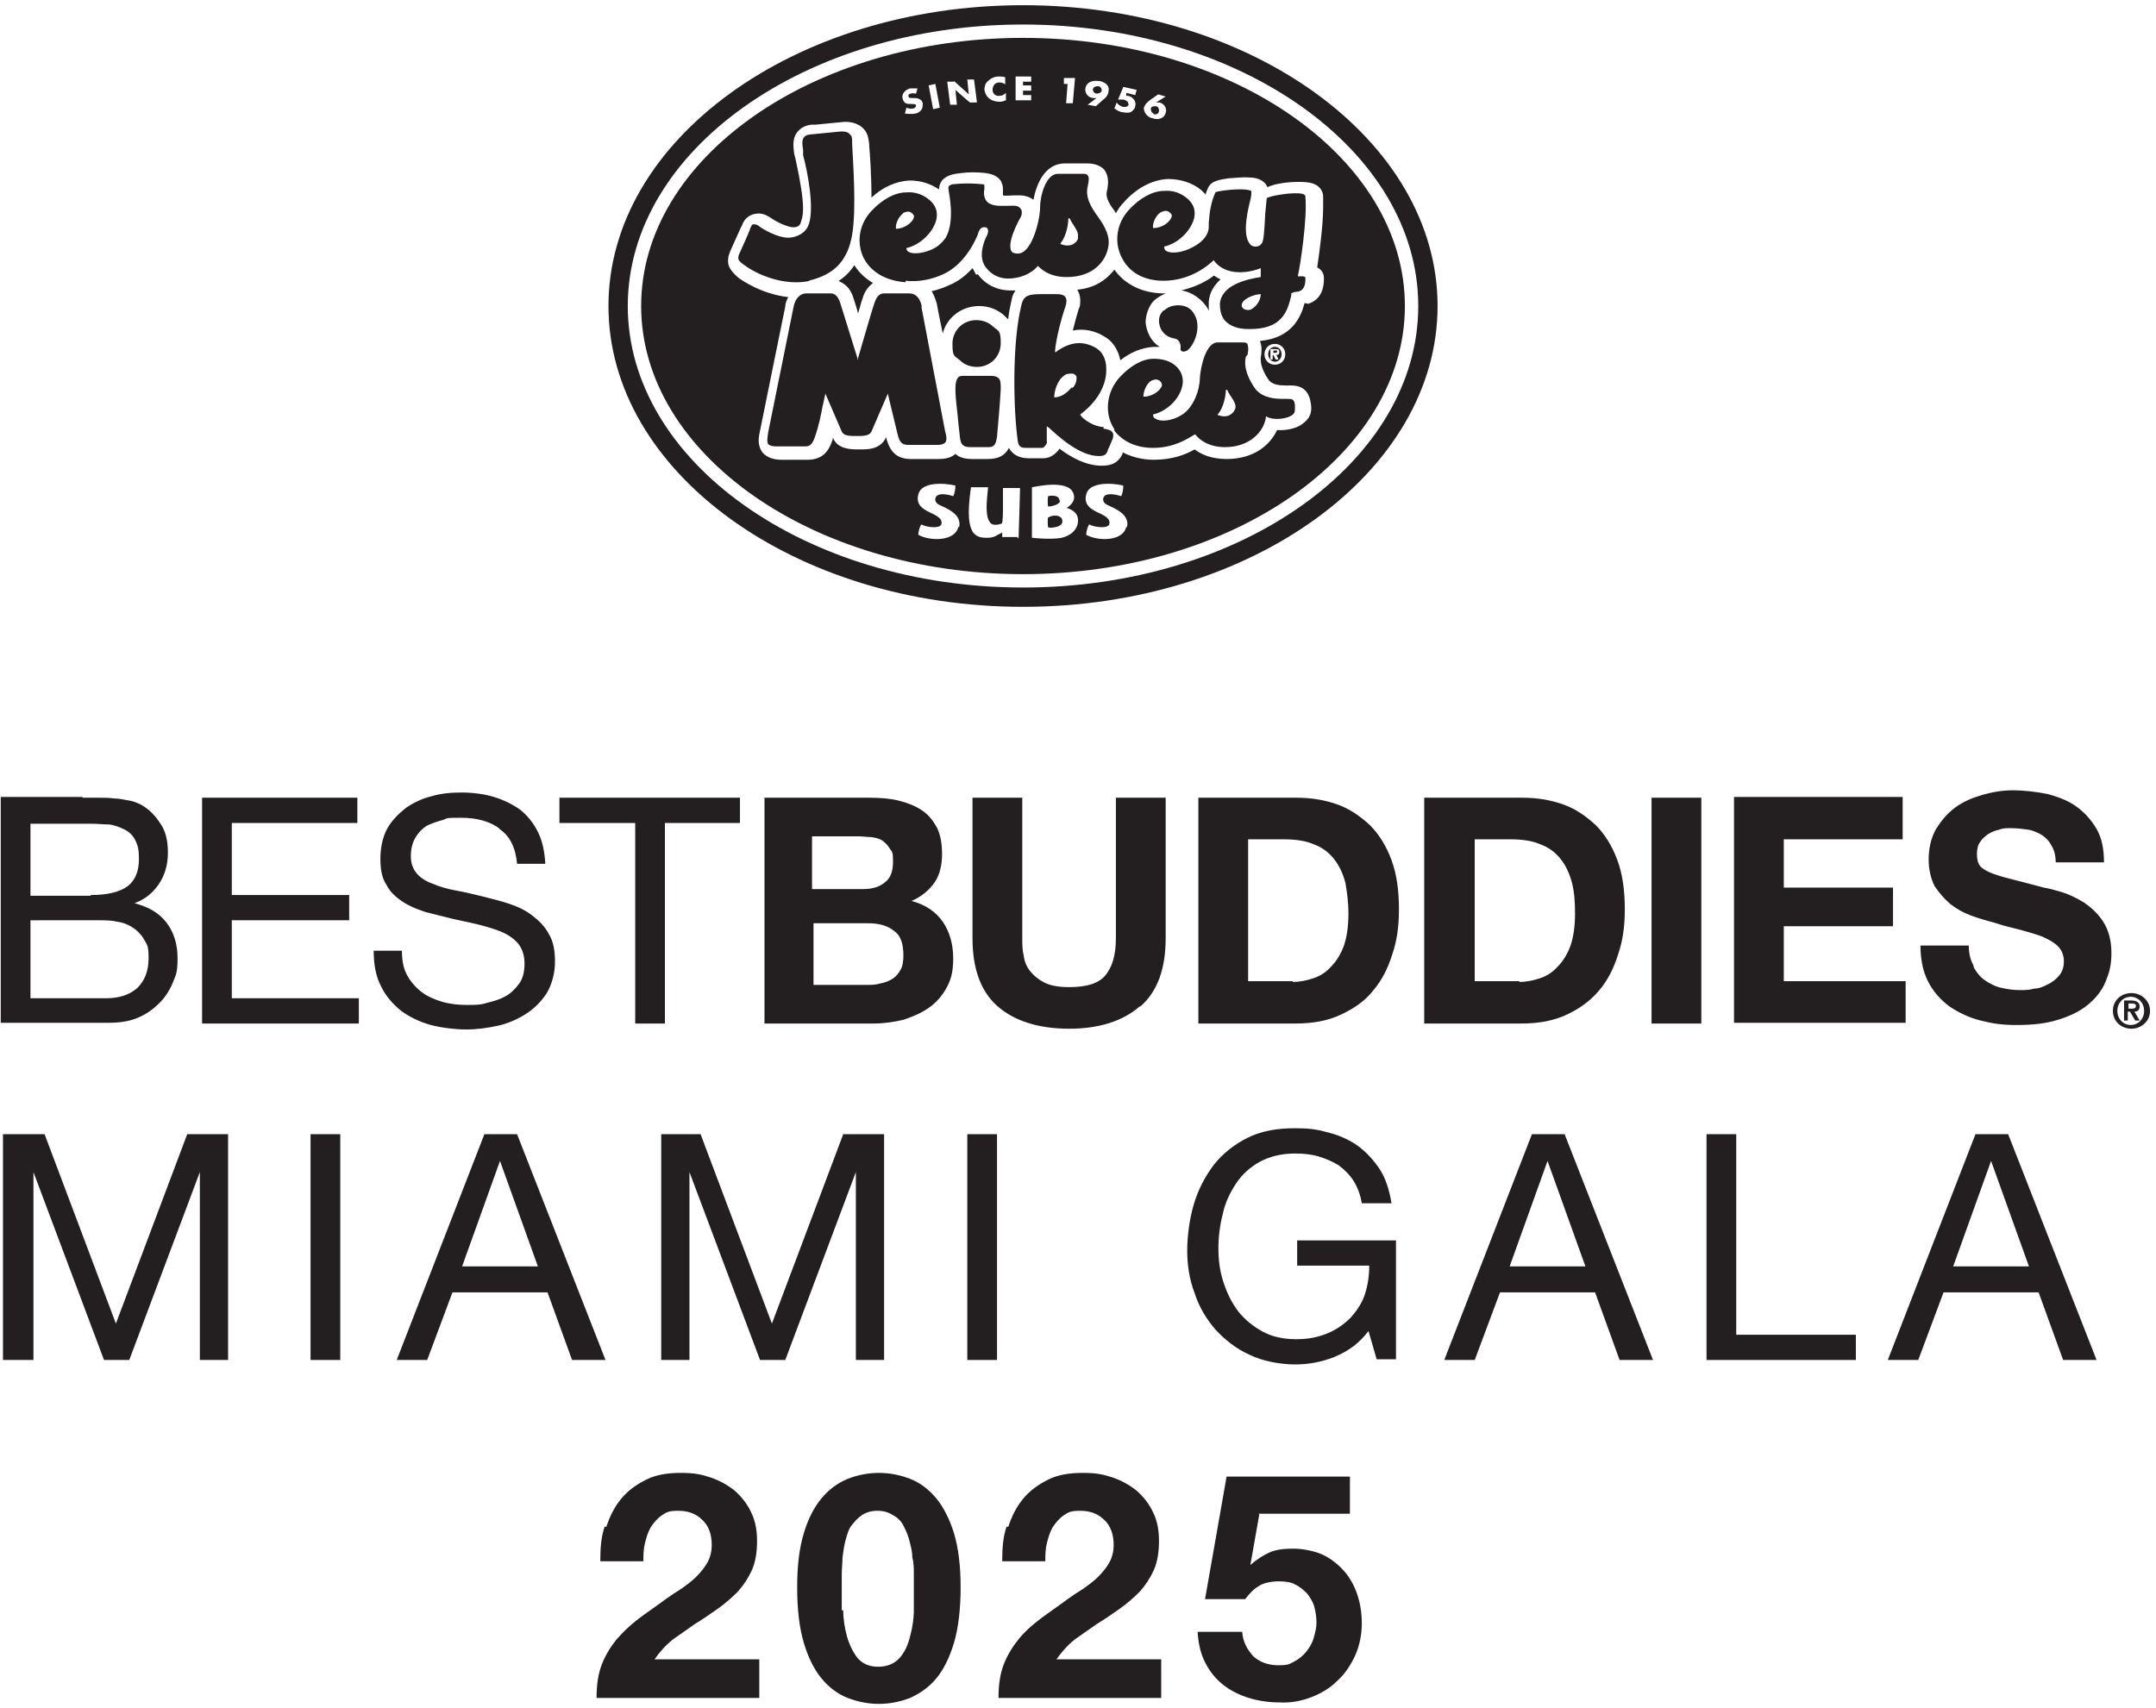 <svg xmlns="http://www.w3.org/2000/svg" id="Layer_1" viewBox="0 0 290.2 229.9"><defs><style>      .st0 {        fill: #231f20;      }    </style></defs><g><path class="st0" d="M6,152.7l9.6,25.5,9.6-25.5h5.5v30.4h-3.8v-25.3h0l-9.5,25.3h-3.4l-9.5-25.3h0v25.3H.4v-30.4h5.5Z"></path><path class="st0" d="M45.8,152.7v30.4h-4v-30.4h4Z"></path><path class="st0" d="M69.6,152.7l11.9,30.4h-4.5l-3.3-9.1h-12.8l-3.4,9.1h-4.1l11.8-30.4h4.5ZM72.4,170.5l-5.1-14.2h0l-5.1,14.2h10.3Z"></path><path class="st0" d="M94.3,152.7l9.6,25.5,9.6-25.5h5.5v30.4h-3.8v-25.3h0l-9.5,25.3h-3.4l-9.5-25.3h0v25.3h-3.8v-30.4h5.5Z"></path><path class="st0" d="M134.2,152.7v30.4h-4v-30.4h4Z"></path><path class="st0" d="M179.6,182.7c-1.8.7-3.5,1-5.3,1s-4.3-.4-6.1-1.3c-1.8-.8-3.3-2-4.6-3.4-1.2-1.4-2.2-3-2.8-4.9-.7-1.8-1-3.8-1-5.7s.3-4.3.9-6.3c.6-2,1.5-3.7,2.7-5.3,1.2-1.5,2.7-2.7,4.5-3.6,1.8-.9,3.9-1.3,6.3-1.3s3.2.2,4.7.6c1.5.4,2.8,1,3.9,1.8,1.1.8,2.1,1.9,2.9,3.1s1.3,2.8,1.6,4.6h-4c-.2-1.2-.6-2.2-1.1-3-.5-.8-1.2-1.5-2-2.1-.8-.5-1.7-.9-2.7-1.2-1-.3-2.1-.4-3.2-.4-1.8,0-3.4.4-4.7,1.1-1.3.7-2.4,1.7-3.2,2.9-.8,1.2-1.5,2.6-1.8,4.1-.4,1.5-.6,3.1-.6,4.7s.2,3.1.7,4.6,1.1,2.7,2,3.9c.9,1.1,2,2,3.3,2.7,1.3.7,2.8,1,4.5,1s3-.3,4.2-.8c1.2-.5,2.2-1.2,3.1-2.1.8-.9,1.5-1.9,1.9-3.1.4-1.2.6-2.5.6-3.9h-9.7v-3.4h13.3v16h-2.6l-1.1-3.8c-1.2,1.6-2.7,2.7-4.4,3.4Z"></path><path class="st0" d="M210.6,152.7l11.9,30.4h-4.5l-3.3-9.1h-12.8l-3.4,9.1h-4.1l11.8-30.4h4.5ZM213.4,170.5l-5.1-14.2h0l-5.1,14.2h10.3Z"></path><path class="st0" d="M233.7,152.7v27h16.1v3.4h-20.1v-30.4h4Z"></path><path class="st0" d="M270.3,152.7l11.9,30.4h-4.5l-3.3-9.1h-12.8l-3.4,9.1h-4.1l11.8-30.4h4.5ZM273.1,170.5l-5.1-14.2h0l-5.1,14.2h10.3Z"></path><path class="st0" d="M81.6,205.6c.5-1.5,1.1-2.7,2-3.8.9-1.1,2-1.9,3.4-2.6s3-.9,4.7-.9,2.7.2,3.9.6c1.2.4,2.3,1,3.3,1.8.9.8,1.7,1.8,2.2,2.9.6,1.2.8,2.5.8,3.9s-.2,2.8-.7,3.9c-.5,1.1-1.1,2-1.9,2.9-.8.8-1.7,1.6-2.7,2.3-1,.7-2,1.4-3,2-1,.7-2,1.4-3,2.1-1,.8-1.8,1.7-2.5,2.7h14.1v5.2h-21.9c0-1.7.2-3.2.7-4.5.5-1.3,1.2-2.4,2-3.4.9-1,1.8-1.9,3-2.8,1.2-.9,2.4-1.7,3.6-2.6.7-.5,1.3-.9,2.1-1.4.7-.5,1.4-1,2-1.6s1.1-1.2,1.5-1.9c.4-.7.6-1.5.6-2.4,0-1.4-.4-2.6-1.3-3.4-.8-.8-1.9-1.2-3.2-1.2s-1.6.2-2.2.6c-.6.4-1.1,1-1.5,1.6-.4.7-.6,1.4-.8,2.2-.2.8-.2,1.6-.2,2.4h-5.8c0-1.7.1-3.3.6-4.7Z"></path><path class="st0" d="M108.2,206.4c.6-2,1.4-3.5,2.4-4.7,1-1.2,2.1-2,3.5-2.6,1.3-.5,2.7-.8,4.2-.8s2.9.3,4.2.8c1.3.5,2.5,1.4,3.5,2.6,1,1.2,1.8,2.8,2.4,4.7.6,2,.9,4.4.9,7.3s-.3,5.5-.9,7.5c-.6,2-1.4,3.6-2.4,4.8-1,1.2-2.2,2-3.5,2.6-1.3.5-2.7.8-4.2.8s-2.9-.3-4.2-.8c-1.3-.5-2.5-1.4-3.5-2.6-1-1.2-1.8-2.8-2.4-4.8-.6-2-.9-4.5-.9-7.5s.3-5.3.9-7.3ZM113.5,216.8c0,1.2.2,2.4.5,3.5.3,1.1.8,2.1,1.4,2.9.7.8,1.6,1.2,2.8,1.2s2.2-.4,2.9-1.2c.7-.8,1.1-1.7,1.4-2.9.3-1.1.5-2.3.5-3.5,0-1.2,0-2.2,0-3.1s0-1.1,0-1.8c0-.7,0-1.5-.2-2.2,0-.8-.2-1.5-.4-2.3-.2-.8-.5-1.4-.8-2s-.8-1.1-1.4-1.4c-.6-.4-1.3-.6-2.1-.6s-1.5.2-2.1.6c-.6.4-1,.9-1.4,1.4s-.6,1.3-.8,2c-.2.8-.3,1.5-.4,2.3,0,.8-.1,1.5-.1,2.2,0,.7,0,1.3,0,1.8,0,.9,0,1.9,0,3.1Z"></path><path class="st0" d="M135.7,205.6c.5-1.5,1.1-2.7,2-3.8.9-1.1,2-1.9,3.4-2.6s3-.9,4.7-.9,2.7.2,3.9.6c1.2.4,2.3,1,3.3,1.8.9.8,1.7,1.8,2.2,2.9.6,1.2.8,2.5.8,3.9s-.2,2.8-.7,3.9c-.5,1.1-1.1,2-1.9,2.9-.8.8-1.7,1.6-2.7,2.3s-2,1.4-3,2c-1,.7-2,1.4-3,2.1-1,.8-1.8,1.7-2.5,2.7h14.1v5.2h-21.9c0-1.7.2-3.2.7-4.5.5-1.3,1.2-2.4,2-3.4s1.8-1.9,3-2.8c1.2-.9,2.4-1.7,3.6-2.6.7-.5,1.3-.9,2.1-1.4.7-.5,1.4-1,2-1.6s1.1-1.2,1.5-1.9c.4-.7.6-1.5.6-2.4,0-1.4-.4-2.6-1.3-3.4-.8-.8-1.9-1.2-3.2-1.2s-1.6.2-2.2.6c-.6.4-1.1,1-1.5,1.6-.4.7-.6,1.4-.8,2.2-.2.8-.2,1.6-.2,2.4h-5.8c0-1.7.1-3.3.6-4.7Z"></path><path class="st0" d="M169.5,203.9l-1.2,6.8h0c.8-.7,1.7-1.3,2.6-1.7.9-.4,2-.5,3.2-.5s2.8.3,3.9.8c1.1.5,2.1,1.3,2.9,2.2.8.9,1.4,2,1.8,3.2.4,1.2.6,2.5.6,3.9s-.3,3-.9,4.3c-.6,1.3-1.4,2.5-2.4,3.4-1,1-2.2,1.7-3.5,2.2-1.3.5-2.8.8-4.3.7-1.4,0-2.8-.2-4.1-.6s-2.5-1-3.5-1.8-1.8-1.8-2.4-3c-.6-1.2-.9-2.5-1-4.1h6c.1,1.4.7,2.4,1.5,3.3.9.8,2,1.2,3.4,1.2s1.5-.2,2.1-.5c.6-.3,1.2-.8,1.6-1.3.4-.5.8-1.1,1-1.8.2-.7.4-1.4.4-2.1s-.1-1.5-.3-2.2c-.2-.7-.6-1.3-1-1.8-.5-.5-1-.9-1.6-1.2-.6-.3-1.3-.4-2.2-.4s-2,.2-2.6.6c-.7.4-1.3,1-1.9,1.8h-5.4l2.9-16.5h16.6v5h-12.3Z"></path></g><path id="Best_Buddies_Typeset" class="st0" d="M265.7,130.3c.4.7.9,1.3,1.5,1.7.6.4,1.3.8,2.2,1,.8.2,1.7.3,2.5.3s1.2,0,1.9-.2c.7,0,1.3-.3,1.9-.6.6-.3,1.1-.7,1.5-1.2.4-.5.6-1.1.6-1.9s-.3-1.5-.8-2c-.5-.5-1.2-.9-2.1-1.3-.8-.3-1.8-.6-2.9-.9-1.1-.3-2.2-.5-3.3-.9-1.1-.3-2.2-.6-3.3-1-1.1-.4-2-.9-2.9-1.6-.8-.7-1.5-1.5-2.1-2.4-.5-1-.8-2.2-.8-3.6s.3-2.9,1-4.1c.7-1.1,1.5-2.1,2.6-2.9,1.1-.8,2.3-1.3,3.7-1.7,1.4-.4,2.7-.6,4.1-.6s3.1.2,4.6.5c1.5.4,2.8.9,3.9,1.7,1.1.8,2,1.8,2.7,3,.7,1.2,1,2.7,1,4.5h-6.5c0-.9-.2-1.7-.6-2.3-.3-.6-.8-1.1-1.3-1.4-.5-.3-1.2-.6-1.8-.7-.7-.1-1.5-.2-2.3-.2s-1.1,0-1.6.2c-.5.1-1,.3-1.5.6-.4.3-.8.6-1.1,1.1-.3.4-.4,1-.4,1.6s.1,1.1.3,1.4c.2.4.7.7,1.3,1,.7.3,1.6.6,2.8.9,1.2.3,2.7.7,4.6,1.2.6.1,1.4.3,2.4.6,1,.3,2,.8,3,1.4,1,.7,1.9,1.5,2.6,2.6.7,1.1,1.1,2.5,1.1,4.2s-.3,2.7-.8,3.9c-.5,1.2-1.3,2.2-2.4,3.1-1.1.9-2.4,1.5-4,2-1.6.5-3.4.7-5.5.7s-3.3-.2-4.9-.6c-1.6-.4-3-1.1-4.2-1.9-1.2-.9-2.2-2-2.9-3.4-.7-1.4-1-3-1-4.8h6.5c0,1,.2,1.9.6,2.6M256.1,107.4v5.6h-16v6.5h14.7v5.2h-14.7v7.4h16.4v5.6h-23.1v-30.4h22.7ZM229,137.8h-6.7v-30.4h6.7v30.4ZM204.9,107.4c2,0,3.8.3,5.5.9,1.7.6,3.1,1.6,4.4,2.8,1.2,1.2,2.2,2.8,2.9,4.7.7,1.9,1,4.1,1,6.6s-.3,4.3-.9,6.1c-.6,1.9-1.4,3.5-2.6,4.9-1.2,1.4-2.6,2.4-4.3,3.2-1.7.8-3.7,1.2-6.1,1.2h-13.1v-30.4h13.1ZM204.5,132.2c1,0,1.9-.2,2.8-.5.9-.3,1.7-.8,2.4-1.6.7-.7,1.3-1.7,1.7-2.8.4-1.2.6-2.6.6-4.3s-.1-2.9-.4-4.1c-.3-1.2-.8-2.3-1.5-3.2-.7-.9-1.6-1.6-2.7-2-1.1-.5-2.5-.7-4.1-.7h-4.8v19.1h6ZM174.5,107.4c2,0,3.8.3,5.5.9,1.7.6,3.1,1.6,4.4,2.8,1.2,1.2,2.2,2.8,2.9,4.7.7,1.9,1,4.1,1,6.6s-.3,4.3-.9,6.1c-.6,1.9-1.4,3.5-2.6,4.9-1.1,1.4-2.6,2.4-4.3,3.2-1.7.8-3.7,1.2-6.1,1.2h-13.1v-30.4h13.1ZM174,132.2c1,0,1.9-.2,2.8-.5.9-.3,1.7-.8,2.4-1.6.7-.7,1.3-1.7,1.7-2.8.4-1.2.6-2.6.6-4.3s-.2-2.9-.4-4.1c-.3-1.2-.8-2.3-1.5-3.2-.7-.9-1.6-1.6-2.7-2-1.1-.5-2.5-.7-4.1-.7h-4.8v19.1h6ZM153.4,135.5c-2.3,2-5.5,3-9.5,3s-7.3-1-9.6-3c-2.3-2-3.4-5.1-3.4-9.2v-18.9h6.7v18.9c0,.8,0,1.6.2,2.4.1.8.4,1.5.9,2.1.5.6,1.1,1.1,1.9,1.5.8.4,1.9.6,3.3.6,2.4,0,4-.5,4.9-1.6.9-1.1,1.4-2.7,1.4-5v-18.9h6.7v18.9c0,4.1-1.1,7.2-3.4,9.2M116.6,132.6c.7,0,1.3,0,1.9-.2.6-.1,1.1-.3,1.6-.6.5-.3.8-.7,1.1-1.2.3-.5.4-1.2.4-2,0-1.6-.4-2.7-1.3-3.3-.9-.7-2-1-3.5-1h-7.3v8.3h7.1ZM117,107.4c1.5,0,2.8.1,4,.4,1.2.3,2.2.7,3.1,1.3.9.6,1.5,1.4,2,2.3.5,1,.7,2.2.7,3.6s-.3,2.8-1,3.8c-.7,1-1.7,1.9-3.1,2.5,1.9.5,3.3,1.5,4.2,2.8.9,1.3,1.4,3,1.4,4.9s-.3,2.9-.9,4c-.6,1.1-1.4,2-2.4,2.7-1,.7-2.2,1.2-3.4,1.6-1.3.3-2.6.5-4,.5h-14.7v-30.4h14.3ZM116.2,119.7c1.2,0,2.2-.3,2.9-.9.8-.6,1.1-1.5,1.1-2.8s-.1-1.3-.4-1.7c-.3-.5-.6-.8-1-1.1-.4-.3-.9-.4-1.5-.5-.6,0-1.1-.1-1.7-.1h-6.3v7.1h6.8ZM75.3,110.8v-3.4h24.3v3.4h-10.1v27h-4v-27h-10.1ZM67.3,111.6c-1.3-1-3.1-1.5-5.2-1.5s-1.7,0-2.5.3c-.8.2-1.6.5-2.2.8-.6.4-1.1.9-1.5,1.6-.4.7-.6,1.5-.6,2.5s.3,1.7.8,2.3c.5.6,1.3,1.1,2.2,1.4.9.4,2,.7,3.1.9,1.2.2,2.3.5,3.6.8,1.2.3,2.4.6,3.6,1,1.2.4,2.2.9,3.1,1.6.9.7,1.7,1.5,2.2,2.5.6,1,.8,2.2.8,3.7s-.4,3-1.1,4.2c-.7,1.1-1.7,2.1-2.8,2.8-1.1.7-2.4,1.3-3.8,1.6-1.4.3-2.8.5-4.2.5s-3.3-.2-4.8-.6c-1.5-.4-2.9-1.1-4-1.9-1.1-.9-2.1-2-2.7-3.3-.7-1.3-1-2.9-1-4.8h3.8c0,1.3.2,2.4.7,3.3.5.9,1.2,1.7,2,2.3.8.6,1.8,1,2.8,1.3,1.1.3,2.2.4,3.3.4s1.8,0,2.7-.3c.9-.2,1.8-.5,2.5-.9.7-.4,1.3-1,1.8-1.7.5-.7.7-1.6.7-2.7s-.3-1.9-.8-2.6c-.6-.7-1.3-1.2-2.2-1.6-.9-.4-2-.7-3.1-1-1.2-.3-2.3-.5-3.6-.8-1.2-.3-2.4-.6-3.6-.9-1.2-.4-2.2-.8-3.1-1.4-.9-.6-1.7-1.3-2.2-2.3-.6-.9-.8-2.1-.8-3.5s.3-2.9.9-4c.6-1.1,1.5-2,2.5-2.8,1-.7,2.2-1.3,3.5-1.6,1.3-.4,2.7-.5,4.1-.5s3,.2,4.3.6c1.3.4,2.5,1,3.5,1.7,1,.8,1.8,1.8,2.4,3,.6,1.2.9,2.6,1,4.3h-3.8c-.2-2.2-1-3.8-2.4-4.7M48.1,107.4v3.4h-16.9v9.7h15.8v3.4h-15.8v10.5h17.1v3.4h-21.1v-30.4h21ZM14.3,134.4c1.8,0,3.2-.5,4.2-1.4,1-1,1.5-2.3,1.5-4s-.2-1.8-.6-2.5c-.4-.7-.9-1.2-1.5-1.6-.6-.4-1.3-.7-2.1-.8-.8-.2-1.6-.2-2.5-.2H4.1v10.5h10.1ZM11.1,107.4c.7,0,1.4,0,2.1,0,.8,0,1.5,0,2.2.1.7,0,1.4.2,2.1.3.6.1,1.2.4,1.6.6,1,.6,1.8,1.4,2.5,2.5.7,1,1,2.3,1,3.9s-.4,3-1.2,4.2c-.8,1.2-1.9,2.1-3.3,2.6h0c1.9.5,3.3,1.3,4.3,2.6,1,1.3,1.5,2.9,1.5,4.8s-.2,2.2-.6,3.2c-.4,1-1,2-1.8,2.8-.8.8-1.7,1.5-2.9,2-1.1.5-2.5.7-4,.7H.1v-30.4h11ZM12.2,120.5c2.3,0,3.9-.4,5-1.2,1-.8,1.5-2,1.5-3.6s-.2-1.9-.5-2.6c-.3-.6-.8-1.1-1.4-1.4-.6-.3-1.3-.6-2.1-.7-.8,0-1.6-.1-2.5-.1H4.1v9.7h8.1ZM286.4,135.1h.5c.2,0,.6,0,.6.3s-.2.4-.5.4h-.5v-.7ZM285.9,137.4h.5v-1.2h.3l.7,1.2h.6l-.7-1.2c.4,0,.7-.2.7-.7s-.4-.8-1.1-.8h-1v2.7ZM285,136.1c0-1.1.8-1.9,1.8-1.9s1.8.8,1.8,1.9-.8,1.9-1.8,1.9-1.8-.8-1.8-1.9M284.4,136.1c0,1.5,1.2,2.4,2.5,2.4s2.5-1,2.5-2.4-1.2-2.4-2.5-2.4-2.5.9-2.5,2.4"></path><g><path class="st0" d="M137.7.7c-30.8,0-55.8,18.2-55.8,40.5s25,40.5,55.8,40.5,55.8-18.2,55.8-40.5S168.5.7,137.7.7ZM137.7,79.1c-29.3,0-53.2-17-53.2-37.9S108.4,3.3,137.7,3.3s53.2,17,53.2,37.9-23.8,37.9-53.2,37.9Z"></path><path class="st0" d="M142.6,67.4c0-.8-1.2-.7-1.5-.6-.1,0-.1,1.3,0,1.4,0,0,1.5-.1,1.6-.8Z"></path><path class="st0" d="M141.1,69.6c-.1,0-.1,1.3,0,1.4,0,.1,1.9.1,1.9-.8,0-1-1.5-.9-1.9-.5Z"></path><path class="st0" d="M147.6,12.6c.3,0,.6-.1.7-.4,0-.3-.2-.6-.5-.6-.3,0-.6.1-.7.4,0,.3.2.6.5.6Z"></path><path class="st0" d="M170.7,47.7c0,.5.4,1,.9,1s.9-.4.9-1-.4-1-.9-1-.9.4-.9,1ZM172.2,47.4c0,.3-.2.4-.4.4l.3.6h-.4l-.3-.6h-.1v.6h-.3v-1.4h.6c.4,0,.6,0,.6.4Z"></path><path class="st0" d="M162.2,36s0,0,0,0c0,0,0,0,0,0h0Z"></path><path class="st0" d="M149.5,28.4s0,0,0,0c0,0,0,0,0,0,0,0,0,0,0,0Z"></path><path class="st0" d="M162.6,41.6c0,0,0,.2.1.2,0-.3,0-.5,0-.8s0-.3,0-.4c.1-1.2.7-2.2,1.6-3-.3-.1-.6-.3-.9-.5-1.3,1-2.8,1.6-4.4,2,1.5.2,2.9,1.3,3.6,2.5Z"></path><path class="st0" d="M145,39c.2.3.4.8.4,1.4s0,.8-.2,1.2c-.2.6-.5,1.7-.8,2.9,1.5-.3,3,0,4.4.9,1,.6,1.7,1.7,2,3.1,1.4-1.1,2.9-1.7,4.5-1.8.3,0,.5,0,.8,0-1.3-.8-1.8-2.2-1.9-3.3h0c0-.9.4-2.2,1.1-2.9.3-.3.9-.7,1.6-1,0,0-.1,0-.2,0-2.9,0-5.3-1.2-6.7-3.2-1.1,1.4-2.7,2.5-5,2.7Z"></path><path class="st0" d="M167.9,47.8c.2-.8.1-1.2,0-1.5-.1-.2-.4-.2-.8-.2h-3.2c-1.6,0-2.3,3.3-2.4,4.8,0,1.5-.8,4-2.5,5-1.3.8-2.8.9-3.4.5-.3-.1-.4-.3-.4-.6h0c0,0,0,0,0,0,1.8-.4,3.5-2,3.9-3.7.2-.7.2-1.8-.7-2.7-.8-.8-1.9-1.1-3.1-1.1-1.6,0-3.2,1-4.6,2.5-1.8,2-2.1,4.9-.7,7v.2c1.2,1.5,3,2.3,5.2,2.3,2.8,0,4.6-1.2,5.6-1.8h.1c0,0,0,0,0,0,.6.8,1.9,1.7,4,1.7,3.4,0,5.3-2.2,5.5-4.1h0c0-.1.1,0,.1,0,1.1.6,2.9.2,3.4-.2.3-.2.4-.4.4-.8s0-.4,0-.6c-.1-.8-.4-.8-1.1-.8h-.4c-.9,0-2.7,0-3.8-1.3-.8-1.1-1.7-2.8-1.3-4.4ZM153.9,53.4h0c0-.7.4-1.7,1-2.1.4-.2.7-.3,1.1-.1.3.2.4.4.4.7-.2.7-1.3,1.5-2.4,1.5h0ZM166.2,55.1c-.1.4-.4.6-.7.8-.4.2-1,.2-1.5,0h-.1s0-.1,0-.1c.6-.6,1.1-2.2,1.1-3.3h.2c.1.3.3.6.5.9.4.6.8,1.2.5,1.8Z"></path><path class="st0" d="M148.6,57.5c-1.2,0-2.9-1-3.2-1.7h0c0,0,0,0,0,0,2.3-1.7,3.6-4,3.5-6.2,0-1.2-.5-2.2-1.3-2.7-1.8-1.1-3.6-.9-5.5.5h-.1c0,.1,0,0,0,0,.1-1.8,1-5,1.4-6.1.2-.6.2-1,0-1.3-.2-.3-.6-.4-1.2-.4h-1.9c-1.7,0-2.5.1-2.8,1.4-1.3,5.1-1.1,14.3-.5,18.4.1.9.7.9,1.2.9h.1s1.2,0,1.2,0h.6c.2,0,.4,0,.5-.2.2-.2.4-.5.3-.7v-2s.3.2.3.2c1.2,1.1,4.1,3.8,6.7,3.8.9,0,1-.3,1.2-.7,0,0,0-.1,0-.1.2-.4.5-1.1.7-1.6,0-.1.1-.4,0-.7-.2-.4-.7-.5-1.3-.6ZM144.2,52.2c-.5.6-1.3,1.3-2.3,1.3h0,0c0-.8.4-2.3,1.3-2.9.3-.3.7-.3,1.1-.3.3,0,.5.2.6.4,0,0,0,.2,0,.3,0,.4-.2.9-.5,1.2Z"></path><path class="st0" d="M171.4,47.2v.3h.3c.1,0,.2,0,.2-.2s-.2-.1-.3-.1h-.2Z"></path><path class="st0" d="M131.4,37c-.2-.3-.3-.6-.5-.9-.8.9-1.7,1.6-2.7,2.1,0,0,0,0,0,0-.9.4-1.8.8-2.8,1,.3.5.5,1,.7,1.7,0,0,0,0,0,0h0s0,0,0,0c0,0,.3,1.7.8,4,.5-2.1,2.5-3.7,4.9-3.7,1.3,0,2.6.5,3.5,1.4.1.1.3.3.4.4.1-1,.3-1.9.5-2.8.1-.5.3-.8.5-1.1-.2,0-.5,0-.7,0-1.8,0-3.4-.8-4.4-2.2Z"></path><path class="st0" d="M137.7,5.1c-28.3,0-51.4,16.2-51.4,36.1s23.1,36.1,51.4,36.1,51.4-16.2,51.4-36.1S166,5.1,137.7,5.1ZM154,14.5c.1-.5.5-.8.9-1.1l1-.7,1,.3-1.3.8h0c.2,0,.3,0,.5,0,.7.2,1,.9.8,1.4-.2.8-1.1,1-1.8.7-.3,0-.7-.3-.9-.6-.2-.3-.3-.7-.2-1ZM150.3,13.8c.2.3.5.5.9.6.3,0,.6,0,.7-.3,0-.4-.3-.6-.7-.7-.2,0-.5,0-.7,0l.7-1.7,1.8.4-.2.7-1.2-.3v.4c-.1,0,.2,0,.2,0,.7.1,1.2.8,1,1.4,0,.3-.3.6-.6.8-.3.1-.7.1-1.1,0-.4,0-.8-.3-1.1-.5l.3-.8ZM147.9,10.9c.3,0,.7.2,1,.4.3.3.4.6.3,1,0,.5-.4.9-.8,1.2l-.9.8-1.1-.2,1.2-.9h0c-.2,0-.3,0-.5,0-.7-.1-1.1-.7-1-1.3.1-.8.9-1.1,1.7-1ZM143.2,10.5h1.5c0,.1-.3,3.4-.3,3.4h-.9c0,0,.2-2.6.2-2.6h-.5s0-.8,0-.8ZM136.7,10.3h2.1v.7h-1.1v.5h1.1v.7h-1.1v.6h1.1v.7h-2.1v-3.3ZM133,10.9c.3-.3.8-.6,1.4-.6.3,0,.6,0,.9.1v1c-.1-.2-.5-.3-.8-.3-.6,0-.9.5-.9,1,0,.5.4.9,1,.8.3,0,.6-.2.8-.4v1c-.3.1-.5.2-.8.2-.5,0-1-.1-1.4-.4-.4-.3-.6-.7-.7-1.2,0-.4.1-.9.5-1.2ZM128.4,10.9l2,1.8h0s-.2-2-.2-2h.9c0-.1.4,3.1.4,3.1h-.9c0,.1-2-1.7-2-1.7h0s.2,2,.2,2h-.9c0,.1-.4-3.1-.4-3.1h.9ZM125.9,11.3l.6,3.2-.9.2-.6-3.2.9-.2ZM122.3,11.9c.4,0,.8,0,1.2,0l-.2.7c-.2,0-.4-.1-.7,0-.2,0-.4.2-.3.4,0,.2.3.2.5.2h.3c.5,0,1,.2,1.1.7,0,.3,0,.7-.2.9-.2.3-.6.5-.9.5-.4.1-.9,0-1.3,0l.2-.8c.3.1.6.2.9.1.2,0,.4-.2.4-.4,0-.2-.4-.2-.6-.2-.6,0-1,0-1.2-.7-.2-.6.3-1.2,1-1.4ZM129,70.9c-.4,2-3.8,2-5.4,1.1,0-.4.2-1.1.4-1.4.7.4,2.5.6,2.7,0,.2-.6-.3-1-1.1-1.4-1.1-.5-2.4-1.1-2-2.6.5-2.2,5-1.3,5-1.2,0,.4-.1,1.1-.3,1.4-.6-.2-2.2-.6-2.4.3-.1.5.3.8.8,1,1.6.7,2.7,1.5,2.4,2.9ZM136.9,72.3s-1.7,0-2,0c0,0,0-.6,0-.6l-.6.3c-.7.5-1.6.4-1.6.4-.8,0-1.3-.2-1.7-.7-.5-.7-.6-1.8-.6-2.8s.2-2.8.3-3.3c.5,0,1.5,0,2.3,0-.1,1-.2,1.9-.2,2.6,0,1.3.2,1.9.6,2.3.5.3,1.1.1,1.4,0,.1,0,.2-.4.2-2,0-.7,0-1.6,0-2.8.6,0,1.7,0,2.3,0,0,.6-.2,6.8-.2,6.8ZM143,72.4c-1.7.3-4.1,0-4.1,0,0,0,0-6.4,0-6.8.2,0,5-1.2,5.6.9.4,1.2-.9,1.8-.9,1.9,0,0,1.4.3,1.5,1.5.1,1.5-1.2,2.3-2.2,2.5ZM151.6,70.9c-.4,2-3.8,2-5.4,1.1,0-.4.2-1.1.4-1.4.7.4,2.5.6,2.7,0,.2-.6-.3-1-1.1-1.4-1.1-.5-2.4-1.1-2-2.6.5-2.2,5-1.3,5-1.2,0,.4-.1,1.1-.3,1.4-.6-.2-2.2-.6-2.4.3-.1.5.3.8.8,1,1.6.7,2.7,1.5,2.4,2.9ZM175.6,40.8c-.5,1.9-1.7,4.7-6,5.1.1.3.2.7.2,1s0,.8-.1,1.2c0,.1,0,.2,0,.4,0,.7.4,1.7,1.1,2.7.5.6,1.4.7,2.3.7h.3c.6,0,2.6-.2,3,2.2h0c.2,1,.2,2-1,2.9-.7.6-2.1,1-3.5.9-1,2.1-3.2,3.9-6.8,3.9-2,0-3.4-.6-4.3-1.3-1.2.7-3,1.4-5.5,1.4-1.6,0-3-.4-4.2-1,0,0,0,.2,0,.2-.4.8-1,1.6-2.8,1.6-2.1,0-4.1-1.1-5.7-2.3-.1.2-.3.4-.4.5-.5.5-1.1.8-1.8.8h-.7s-1,0-1.1,0h-.1c-1.6,0-2.3-.7-2.7-1.4-.5,1-1.4,1.5-2.8,1.5h-2.1c-1,0-1.8-.2-2.3-.7-.5.5-1.3.7-2.3.7h-3.7c-1.8,0-2.8-.9-3.3-2.8,0,0,0-.2,0-.3,0,0,0,.1,0,.1-.7,1.7-2.5,1.7-3.3,1.7h-.6c-.8,0-2.7,0-3.3-1.6,0,0,0-.1,0-.1,0,.1,0,.2,0,.3-.5,1.6-1.3,2.7-3.2,2.8h-3.7c-1.1,0-1.9-.3-2.5-.9-.8-1-.6-2.1-.4-3,0,0,3.4-16.8,3.4-16.7,0-.5.2-.9.4-1.3-3.6-.4-6.3-2.3-6.7-2.6,0,0-1-.8-1.3-1.6-.1-.3-.1-.5-.1-.8,0-.5.2-.9.3-1.2,1-2.2,1.5-3.4,1.6-3.5h0c.1-.4.6-1.3,1.7-1.5,1-.2,1.6.2,2.1.5,1,.7,2.4,1.3,3.1,1.3.3,0,.9-.1,1-.7.3-.9.7-2-.7-8.4l-.2-.8c-.1-.8-.3-2,.4-2.9.7-.9,1.8-1.1,2.5-1,0,0-.1,0-.2,0l4.1-.4c.4,0,1.7,0,2.6,1,.6.7.6,1.4.7,2v.2c.1,1.3.3,3.8.3,7,1.5-1.4,3.3-2.2,5.1-2.3,1.5,0,2.8.4,4,1.2,0-.4.1-.8.4-1.2.5-.6,1.3-.8,1.8-.9.2,0,1.1-.2,2.3-.2,1,0,2,.1,2.3.2.9.2,1.4.7,1.6,1.1,0,0,0,0,0,0,0,0,0,0,0,.1,0,0,0,0,0,0,.2.3.2.7.2,1s0,.4,0,.5c0,0,0,.1,0,.2s0,0,0,0c.3.1,1,0,1.7,0h.5c.7,0,1.4.2,1.9.6.4-2.1,1.5-4.8,4.1-4.9,0,0,3.2,0,3.2,0,.9,0,1.7.3,2.2.8.7.9.6,2,.4,2.9h0c-.2.7.1,1.5,1.1,2.8,0,0,0,.1.1.2.3-.5.6-1,1.1-1.5,1.7-1.9,3.8-3,5.9-3.1,1.7,0,3.3.5,4.5,1.5.2.2.4.4.6.6,0-.3.2-.6.3-.9.4-.9,1.4-1.1,2.8-1.3.5,0,1.8-.2,2.8-.1.5,0,1.9.1,2.4,1.3,1.7-.8,4.8-.8,5.7-.6,1.6.3,1.8,1.5,1.8,1.8,0,.4,0,.9,0,1.4,0,2.6-.5,6.1-.8,8.2.8.4.9,1.1.9,1.4,0,0,0,.1,0,.2,0,1.1-.3,2.7-2.1,3.3ZM173,47.7c0,.8-.6,1.4-1.4,1.4s-1.4-.6-1.4-1.4.6-1.4,1.4-1.4,1.4.6,1.4,1.4Z"></path><path class="st0" d="M124.1,41.4c-.2-1.2-.8-1.9-1.7-1.9h-3.4c-.6,0-1,.4-1.3,1.3-.3.8-2.2,7.4-2.2,7.4v.3c0,0-2.4-7.7-2.4-7.7-.3-.9-.7-1.3-1.3-1.3h-3.3c-.8,0-1.5.7-1.7,1.9l-3.4,16.8c-.1.7-.2,1.3,0,1.6.2.2.6.3,1.1.3h3.7c.7,0,1.1,0,1.6-1.6.4-1.2.7-2.6.9-3.7l.4-1.8s2.2,5.1,2.2,5.1c.2.4.6.6,1.7.6h.6c1.1,0,1.5-.2,1.7-.6l2.2-5.1,1.3,5.4c.3,1.4.8,1.5,1.6,1.5h3.7c.6,0,.9-.1,1.1-.3.3-.3.2-.9,0-1.6l-3.2-16.8Z"></path><path class="st0" d="M156.6,41.8c-.5.5-.6,1-.6,1.4,0,.6.3,2.1,2.2,2.4h0c.5.1.8.8.7,1.3,0,.2,0,.3.2.4.3.1.7,0,1.1-.5,1-1.3,1.3-3.2.6-4.4-.3-.6-.9-1.3-2.2-1.3-1,0-1.6.4-1.9.7Z"></path><path class="st0" d="M133.4,50.6h-3.5c-.5,0-.8,0-1,.3-.2.3-.3.7-.3,1.5,0,1.4.3,3.2.4,4.6l.2,1.8c.1,1.3.7,1.4,1.5,1.4h2.1c.8,0,1.2,0,1.4-1.4.1-1.3.4-4.3.5-6.4,0-.8,0-1.2-.3-1.5-.2-.2-.6-.3-1-.3Z"></path><path class="st0" d="M108.8,37.8c3.5-.8,5.3-2.7,5.9-6.2.6-3.5.1-10,0-12.2v-.3c0-.4,0-.8-.3-1-.3-.4-.8-.4-1.2-.4,0,0-4.1.4-4.1.4,0,0-.6,0-.9.4-.3.4-.2,1.1-.1,1.7v.7c.6,2.2,1.5,6.9.8,9.2-.4,1.3-1.6,1.8-2.6,1.9-1.7.1-4-1.4-4.2-1.6-.3-.2-.5-.2-.7-.2-.2,0-.3.3-.4.5h0c0,.2-1.5,3.5-1.5,3.5,0,0-.2.4-.1.7,0,.2.5.6.8.8,1.6,1.2,5.3,2.9,8.9,2.1Z"></path><path class="st0" d="M131.5,49.4c1.8,0,3.2-1.4,3.2-3.2s-.3-1.6-1-2.2c-.6-.6-1.4-.9-2.3-.9-1.8,0-3.2,1.4-3.2,3.2s.3,1.6,1,2.2c.6.6,1.4.9,2.3.9Z"></path><path class="st0" d="M175.2,37.2c-.3,0-.4,0-.5,0,0,0,0,0,0-.1.3-1.2,1.3-7.8,1-10.7,0-.1-.1-.2-.4-.3-1.2-.3-4.6.3-4.8.6,0,.1-.1,1.1-.2,2.1-.1,2.1-.2,3.8-.5,4-.2.3-.5.4-.8.4-.3,0-.6-.1-.8-.4-.9-1.2-.4-3.8,0-5.5.2-.7.3-1.4.2-1.6,0,0-.1-.1-.3-.1-1.1-.3-4.3.1-4.5.3-.6,1.3-.8,2.7-.9,4.1,0,0,0,.6,0,.6,0,.8-.6,1.9-2.2,2.7-1.3.7-2.8.9-3.5.5-.2-.1-.3-.3-.3-.6h0c0,0,0,0,0,0,1.8-.4,3.5-2,4-3.7.2-.8.2-1.8-.8-2.7-.9-.8-2-1.2-3.2-1.1-1.6,0-3.3,1-4.7,2.5-1.7,1.8-2.1,4.4-1,6.5,1,2,3,3.1,5.6,3.1,2.5,0,4.9-1,6.8-2.8h0s0,.1,0,.1c2,2.6,5.9,1.2,6.3,1h0s0,0,0,0c0,0,0,1.1,0,1.2h0s0,0,0,0c-2,.3-5.3,1.1-5.5,3.6,0,1,.2,1.7.7,2.3.7.7,1.7,1.1,3.1,1.1,4.6.1,5.3-2.4,5.8-4.5v-.3c.1-.1.3-.1.5-.2.5,0,1.5-.1,1.4-1.9,0-.2-.4-.2-.6-.2ZM155.2,30.7h0c-.1-.7.4-1.7,1-2.1.4-.2.8-.3,1.1-.1.3.2.5.4.4.7-.2.7-1.3,1.5-2.4,1.5h0ZM169.7,39.6c0,.9-.7,1.8-1.4,2.1-.4.1-.8,0-1-.2-.2-.2-.2-.5-.1-.7.3-.6,1.4-1.1,2.4-1.2h0s0,0,0,0Z"></path><path class="st0" d="M113,37.9c.7.3,1.5.9,1.9,2.3,0,0,.4,1.2.6,2,.3-1,.5-1.8.6-2,.3-1.1.9-1.7,1.4-2.1-1-.6-1.9-1.4-2.5-2.4-.6.9-1.3,1.6-2.1,2.1Z"></path><path class="st0" d="M121.9,37.8c1.8.2,3.7-.2,5.3-1,0,0,0,0,0,0,1.8-.9,3.4-2.8,4.4-5.2h0c.1-.4.3-.9.7-1,.1,0,.3,0,.4,0,.5.2.3.9,0,1.4-.4.9-1,2.7,0,4,.9,1.2,2.1,1.5,3,1.5,1.5,0,3.1-.6,4-1.7h0c0,0,0,0,0,0,.7.7,1.8,1.5,3.9,1.5,3.5,0,5.3-2.1,5.6-4.2.2-1.1-.3-2.4-1.4-3.9-1.1-1.5-1.7-2.7-1.4-4.1.2-.8.2-1.3,0-1.5-.1-.2-.4-.2-.8-.2h-3.2c-1.6,0-2.4,2.9-2.4,4.5,0,1.6-1,5.8-2.7,6.2-.5.1-.9,0-1.1-.2-.8-1,.9-4.2,1.1-4.5.2-.3.3-.7.2-1.1-.2-.4-.5-.6-1-.6h-.5c-.9,0-1.9.1-2.6-.2-1.1-.4-1-1.7-.9-2,0-.2,0-.4,0-.5,0-.2-.2-.2-.3-.2h0c-.1,0-.9-.1-1.9-.1-1,0-2,.1-2,.1-.1,0-.5.1-.6.3-.1.2,0,.5,0,.6,0,.2.9,4-.4,6.3,0,0-.6.9-1.5,1.4-1.3.7-2.9.9-3.5.5-.2-.1-.3-.3-.3-.5h0c0,0,0,0,0,0,1.8-.4,3.5-2,4-3.7.2-.8.2-1.8-.8-2.7-.9-.8-2-1.2-3.2-1.1-1.6,0-3.3,1-4.7,2.5-1.6,1.7-2,4-1.2,6,.9,2.1,3,3.4,5.8,3.6ZM142.7,32.8c.6-.6,1.1-2.2,1.1-3.4h.2c.1.3.3.6.5.9.3.5.6.9.6,1.4s0,.3,0,.4c-.1.4-.4.6-.7.8-.4.2-1,.2-1.5,0h-.1s0-.1,0-.1ZM121.5,28.7c.4-.2.8-.3,1.1-.1.3.2.5.4.4.7-.2.7-1.3,1.5-2.4,1.5h0c-.1-.7.4-1.7,1-2.1Z"></path><path class="st0" d="M155.3,15.4c.3,0,.6,0,.7-.4,0-.3,0-.6-.4-.7-.3,0-.6,0-.7.3,0,.3.1.6.4.7Z"></path></g></svg>